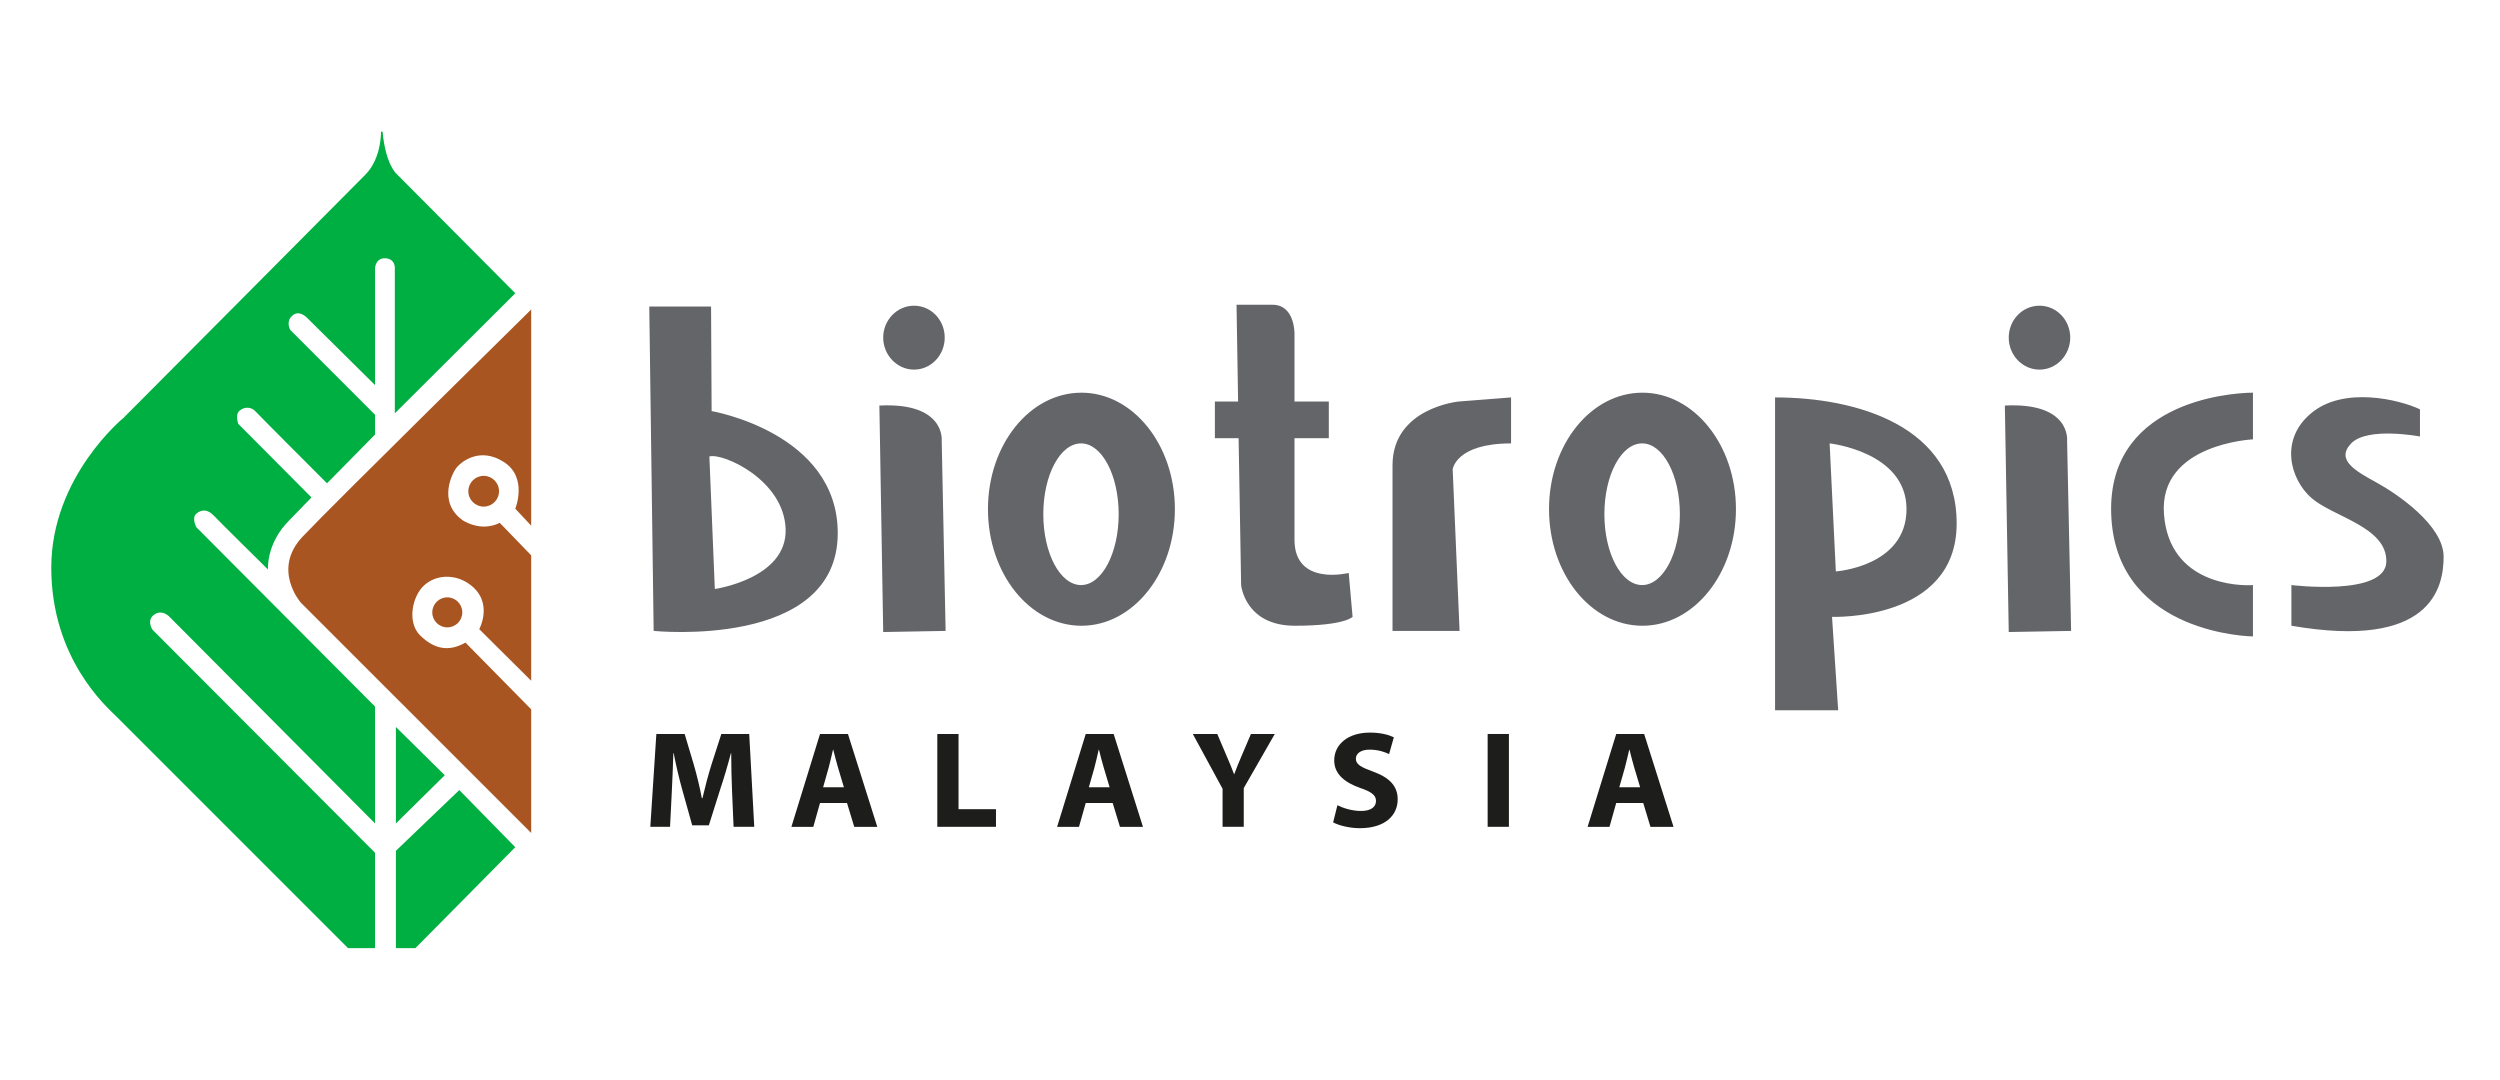 <?xml version="1.0" encoding="utf-8"?>
<!-- Generator: Adobe Illustrator 16.0.0, SVG Export Plug-In . SVG Version: 6.00 Build 0)  -->
<!DOCTYPE svg PUBLIC "-//W3C//DTD SVG 1.1//EN" "http://www.w3.org/Graphics/SVG/1.1/DTD/svg11.dtd">
<svg version="1.1" id="Layer_1" xmlns="http://www.w3.org/2000/svg" xmlns:xlink="http://www.w3.org/1999/xlink" x="0px" y="0px"
	 width="220px" height="95px" viewBox="0 0 220 95" enable-background="new 0 0 220 95" xml:space="preserve">
<g>
	<path fill="#646569" d="M77.385,35.688l0.337,19.93l5.492-0.098L82.87,38.772C82.87,38.772,83.214,35.393,77.385,35.688
		 M80.433,32.526c1.5,0,2.702-1.27,2.702-2.818c0-1.553-1.202-2.806-2.702-2.806c-1.484,0-2.711,1.253-2.711,2.806
		C77.722,31.256,78.949,32.526,80.433,32.526 M62.622,36.176l-0.048-9.203h-5.438l0.386,28.547c0,0,16.2,1.647,16.2-8.605
		C73.721,38.068,62.622,36.176,62.622,36.176 M62.905,51.832L62.425,40.17c1.154-0.346,6.573,2.04,6.711,6.395
		C69.271,50.92,62.905,51.832,62.905,51.832 M179.475,32.526c1.494,0,2.706-1.27,2.706-2.818c0-1.553-1.212-2.806-2.706-2.806
		c-1.5,0-2.706,1.253-2.706,2.806C176.769,31.256,177.975,32.526,179.475,32.526 M95.169,34.556c-4.557,0-8.229,4.59-8.229,10.247
		c0,5.67,3.673,10.263,8.229,10.263c4.536,0,8.221-4.593,8.221-10.263C103.39,39.146,99.705,34.556,95.169,34.556 M95.134,51.485
		c-1.839,0-3.323-2.791-3.323-6.237c0-3.449,1.484-6.229,3.323-6.229c1.822,0,3.309,2.78,3.309,6.229
		C98.443,48.694,96.956,51.485,95.134,51.485 M209.156,42.475c-1.777-0.985-3.671-1.971-2.254-3.455
		c1.436-1.494,6.055-0.609,6.055-0.609v-2.392c-1.836-0.865-6.701-2.036-9.543,0.319c-2.842,2.325-1.9,5.829,0,7.489
		c1.895,1.662,6.643,2.527,6.583,5.598c-0.059,3.08-8.354,2.06-8.354,2.06v3.58c12.243,2.117,13.396-3.304,13.396-6.072
		C215.039,46.225,210.944,43.457,209.156,42.475 M176.427,35.688l0.342,19.93l5.489-0.098l-0.354-16.748
		C181.904,38.772,182.258,35.393,176.427,35.688 M185.805,45.643c0.653,10.237,12.455,10.363,12.455,10.363v-4.521
		c-1.182,0.088-7.365-0.03-7.83-6.237c-0.477-6.208,7.83-6.585,7.83-6.585v-4.108C196.118,34.567,185.158,35.412,185.805,45.643
		 M156.206,34.973v27.532h5.554l-0.541-8.223c0,0,10.967,0.421,10.967-8.214S163.307,34.973,156.206,34.973 M161.554,50.285
		l-0.547-11.266c0,0,6.766,0.731,6.766,5.783C167.772,49.861,161.554,50.285,161.554,50.285 M144.533,34.556
		c-4.548,0-8.219,4.59-8.219,10.247c0,5.67,3.671,10.263,8.219,10.263c4.536,0,8.23-4.593,8.23-10.263
		C152.764,39.146,149.069,34.556,144.533,34.556 M144.51,51.485c-1.842,0-3.324-2.791-3.324-6.237c0-3.449,1.482-6.229,3.324-6.229
		c1.83,0,3.318,2.78,3.318,6.229C147.828,48.694,146.34,51.485,144.51,51.485 M122.541,40.948v14.573h5.901l-0.606-14.218
		c0,0,0.262-2.283,5.137-2.283v-4.046l-4.601,0.359C128.372,35.332,122.541,35.884,122.541,40.948 M113.916,47.505v-8.943h3.019
		v-3.23h-3.019v-5.976c0,0,0.038-2.537-1.93-2.537h-3.171l0.138,8.513h-2.043v3.23h2.087l0.223,12.923c0,0,0.325,3.58,4.733,3.58
		c4.404,0,5.075-0.783,5.075-0.783l-0.342-3.862C118.688,50.42,113.916,51.617,113.916,47.505"/>
	<path fill="#00AF41" d="M33.663,11.584H33.53c0,0,0.058,2.331-1.368,3.777C30.743,16.804,10.881,36.76,10.881,36.76
		s-6.369,5.179-6.369,13.198c0,8.017,4.898,12.264,5.691,13.056c0.792,0.791,20.424,20.424,20.424,20.424h2.375v-8.396
		l-19.586-19.63c0,0-0.494-0.727,0.037-1.227c0.526-0.494,1.147-0.279,1.555,0.188l17.994,18.088V62.175l-15.726-15.78
		c0,0-0.434-0.819,0-1.193c0.434-0.374,0.997-0.405,1.521,0.156c0.527,0.561,4.786,4.757,4.786,4.757s-0.184-2.3,1.899-4.353
		l1.927-1.988l-6.434-6.467c0,0-0.31-0.777,0.09-1.15c0.408-0.374,1.028-0.374,1.402,0.029c0.369,0.406,6.31,6.344,6.31,6.344
		l4.226-4.289v-1.742l-7.457-7.461c0,0-0.408-0.684,0.124-1.21c0.526-0.531,1.087-0.124,1.366,0.154
		c0.281,0.279,5.967,5.907,5.967,5.907v-10.29c0,0,0.034-0.871,0.844-0.871c0.805,0,0.897,0.624,0.897,0.84v12.805l10.601-10.566
		L34.867,15.269C34.867,15.269,33.937,14.458,33.663,11.584"/>
	<path fill="#A95521" d="M46.745,27.235v19.022l-1.4-1.492c0,0,1.121-2.734-0.994-4.102c-2.115-1.368-3.73-0.029-4.133,0.437
		c-0.406,0.465-1.741,3.042,0.463,4.66c0,0,1.572,1.112,3.296,0.25l2.768,2.86v11.037l-4.57-4.539c0,0,1.338-2.456-0.934-4.01
		c-1.234-0.847-2.858-0.812-3.916,0.153c-1.058,0.962-1.524,3.265-0.344,4.415c1.181,1.147,2.457,1.494,3.98,0.621l5.784,5.874
		v10.879l-20.27-20.266c0,0-2.578-2.921,0.158-5.813C29.367,44.333,46.745,27.235,46.745,27.235"/>
	<path fill="#A95521" d="M43.915,43.228c0,0.747-0.603,1.354-1.35,1.354c-0.746,0-1.352-0.606-1.352-1.354s0.606-1.353,1.352-1.353
		C43.312,41.875,43.915,42.48,43.915,43.228"/>
	<path fill="#A95521" d="M40.682,53.892c0,0.729-0.59,1.317-1.319,1.317c-0.732,0-1.322-0.588-1.322-1.317
		c0-0.732,0.59-1.324,1.322-1.324C40.092,52.567,40.682,53.159,40.682,53.892"/>
	<polygon fill="#00AF41" points="34.839,72.465 34.839,63.976 39.14,68.22 	"/>
	<polygon fill="#00AF41" points="34.839,74.871 40.418,69.526 45.343,74.554 36.553,83.438 34.839,83.438 	"/>
	<path fill="#1D1D1B" d="M64.421,69.635c-0.042-0.982-0.075-2.171-0.075-3.359h-0.025c-0.271,1.042-0.615,2.207-0.937,3.166
		l-1.006,3.188h-1.463l-0.882-3.156c-0.272-0.968-0.543-2.127-0.75-3.198h-0.028c-0.035,1.101-0.084,2.365-0.135,3.383l-0.156,3.101
		h-1.736l0.531-8.166h2.493l0.811,2.725c0.272,0.947,0.52,1.965,0.699,2.924h0.054c0.221-0.947,0.5-2.027,0.787-2.936l0.874-2.713
		h2.455l0.443,8.166h-1.82L64.421,69.635z"/>
	<path fill="#1D1D1B" d="M72.161,70.662l-0.59,2.1h-1.928l2.518-8.169h2.459l2.582,8.169h-2.028l-0.638-2.1H72.161z M74.264,69.282
		l-0.518-1.732c-0.148-0.485-0.295-1.092-0.419-1.58h-0.021c-0.124,0.488-0.247,1.106-0.382,1.58l-0.491,1.732H74.264z"/>
	<polygon fill="#1D1D1B" points="82.483,64.593 84.351,64.593 84.351,71.209 87.646,71.209 87.646,72.759 82.483,72.759 	"/>
	<path fill="#1D1D1B" d="M95.544,70.662l-0.593,2.1h-1.925l2.518-8.169h2.459l2.578,8.169h-2.025l-0.641-2.1H95.544z M97.647,69.282
		l-0.518-1.732c-0.148-0.485-0.298-1.092-0.419-1.58h-0.023c-0.121,0.488-0.244,1.106-0.376,1.58l-0.495,1.732H97.647z"/>
	<path fill="#1D1D1B" d="M107.587,72.759v-3.345l-2.618-4.821h2.152l0.834,1.96c0.256,0.597,0.445,1.035,0.638,1.564h0.023
		c0.187-0.506,0.384-0.979,0.63-1.564l0.835-1.96h2.099l-2.729,4.76v3.406H107.587z"/>
	<path fill="#1D1D1B" d="M117.693,70.858c0.494,0.254,1.282,0.507,2.08,0.507c0.861,0,1.314-0.348,1.314-0.883
		c0-0.506-0.394-0.8-1.389-1.142c-1.376-0.482-2.288-1.235-2.288-2.424c0-1.392,1.197-2.447,3.136-2.447
		c0.95,0,1.624,0.183,2.112,0.412l-0.418,1.479c-0.317-0.156-0.918-0.392-1.718-0.392c-0.813,0-1.206,0.377-1.206,0.791
		c0,0.521,0.456,0.754,1.535,1.15c1.465,0.535,2.145,1.289,2.145,2.436c0,1.371-1.062,2.536-3.336,2.536
		c-0.944,0-1.88-0.259-2.345-0.512L117.693,70.858z"/>
	<rect x="130.913" y="64.59" fill="#1D1D1B" width="1.871" height="8.169"/>
	<path fill="#1D1D1B" d="M142.227,70.662l-0.591,2.1h-1.927l2.518-8.169h2.46l2.583,8.169h-2.03l-0.636-2.1H142.227z
		 M144.333,69.282l-0.518-1.732c-0.147-0.485-0.297-1.092-0.421-1.58h-0.021c-0.123,0.488-0.247,1.106-0.382,1.58l-0.494,1.732
		H144.333z"/>
</g>
</svg>
